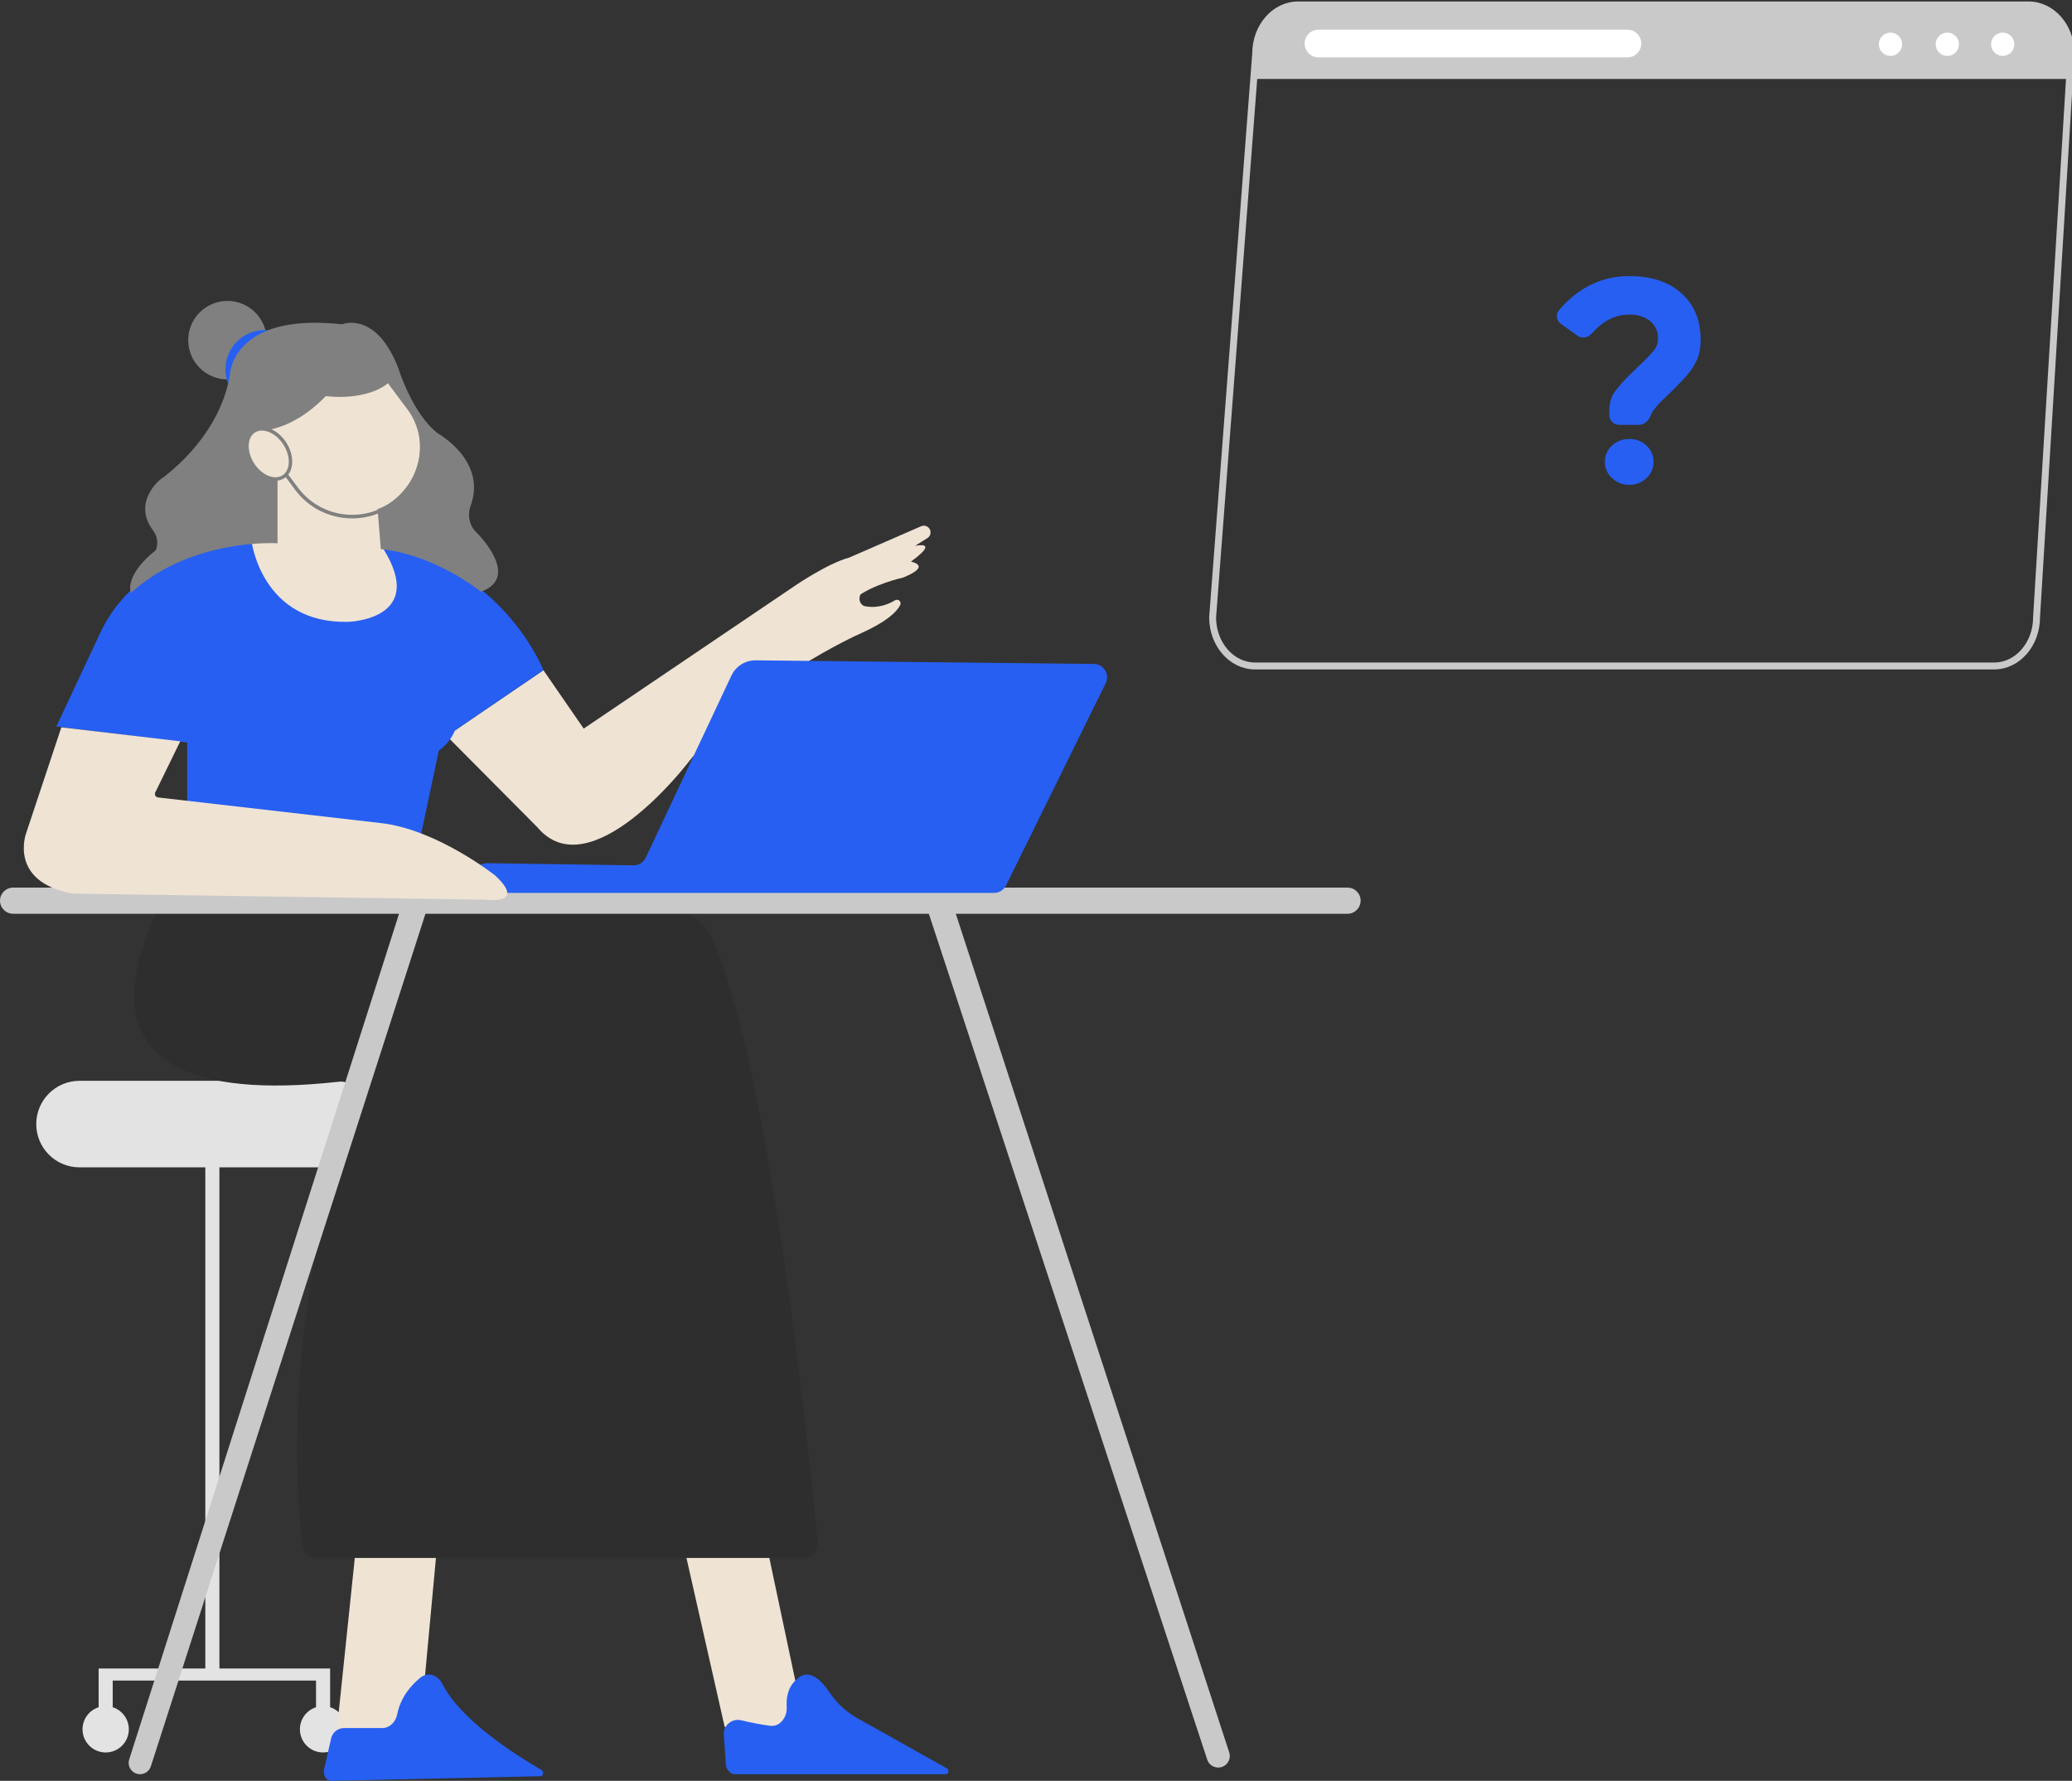 <svg width="420" height="361" viewBox="0 0 420 361" fill="none" xmlns="http://www.w3.org/2000/svg">
<rect x="0" y="0" width="420" height="361" fill="#333333" stroke="none"/>
<path d="M138.312 312.116L146.891 350.062C146.891 350.062 150.564 351.692 160.767 352.097C160.767 352.097 158.321 346.793 161.986 344.347L154.648 309.67L138.312 312.116Z" fill="#EFE3D4"/>
<path d="M147.119 357.483L146.723 351.609C146.594 349.708 148.43 348.274 150.28 348.731C152.219 349.209 154.173 349.581 156.136 349.844C158.107 350.109 159.595 348.053 159.469 346.068C159.347 344.162 159.694 342.007 161.382 340.536C161.55 340.389 161.711 340.231 161.88 340.084C162.591 339.467 164.862 338.174 168.065 342.973C169.613 345.252 171.553 347.059 173.729 348.258L191.95 358.482C192.193 358.609 192.314 358.963 192.214 359.272C192.136 359.508 191.957 359.653 191.757 359.653H148.952C147.989 359.644 147.197 358.7 147.119 357.483Z" fill="#265FF2"/>
<path d="M64.059 338.227H44.476V235.004H41.619V338.227H22.851H19.994V340.674V346.792H22.851V340.674H64.059V346.792H66.916V340.674V338.227H64.059Z" fill="#E3E3E3"/>
<path d="M65.485 355.246C68.077 355.246 70.178 353.144 70.178 350.552C70.178 347.96 68.077 345.858 65.485 345.858C62.892 345.858 60.791 347.96 60.791 350.552C60.791 353.144 62.892 355.246 65.485 355.246Z" fill="#E3E3E3"/>
<path d="M21.42 355.246C24.012 355.246 26.114 353.144 26.114 350.552C26.114 347.96 24.012 345.858 21.42 345.858C18.828 345.858 16.727 347.96 16.727 350.552C16.727 353.144 18.828 355.246 21.42 355.246Z" fill="#E3E3E3"/>
<path d="M16.116 219.095H72.624V236.635H16.116C11.274 236.635 7.346 232.708 7.346 227.865C7.346 223.023 11.274 219.095 16.116 219.095Z" fill="#E3E3E3"/>
<path d="M72.219 312.93L68.135 352.095H80.783C80.783 352.095 81.195 345.573 85.683 344.757L89.355 305.181L72.219 312.93Z" fill="#EFE3D4"/>
<path d="M109.953 358.944C109.817 358.751 109.574 358.68 109.37 358.561C104.376 355.65 93.433 348.712 89.71 341.425C88.727 339.447 86.723 338.859 85.19 340.1C83.3 341.653 81.189 344.081 80.525 347.488C80.231 348.997 79.041 350.301 77.502 350.301H69.749C68.493 350.301 67.403 351.169 67.123 352.394L65.72 358.532C65.463 359.512 65.869 360.566 66.611 360.902C66.782 360.977 66.967 361.014 67.146 360.996L109.088 360.071C109.344 360.065 109.635 360.138 109.836 359.98C109.957 359.885 110.049 359.725 110.079 359.53C110.114 359.312 110.061 359.097 109.953 358.944Z" fill="#265FF2"/>
<path d="M39.256 174.591C38.427 174.613 37.676 174.986 37.208 175.671C32.193 183.015 5.063 226.373 68.807 219.266C70.85 219.039 72.567 221.036 71.915 222.986C67.737 235.485 56.685 273.447 61.319 313.466C61.475 314.81 62.621 315.816 63.973 315.816H163.09C164.671 315.816 165.915 314.512 165.766 312.938C164.265 297.023 156.485 219.496 144.875 191.387C143.095 187.111 139.295 184.02 134.75 183.148L84.744 173.434C84.551 173.397 84.354 173.381 84.158 173.386L39.256 174.591Z" fill="#2E2E2E"/>
<path d="M26.193 356.649C25.719 358.135 26.827 359.653 28.387 359.653C29.387 359.653 30.273 359.008 30.58 358.056L86.203 185.347C86.707 183.781 85.618 182.154 83.978 182.024C82.797 181.931 81.707 182.662 81.347 183.791L26.193 356.649Z" fill="#C9C9C9"/>
<path d="M249.165 355.234C249.659 356.75 248.53 358.306 246.935 358.306C245.922 358.306 245.024 357.656 244.707 356.694L187.899 184.08C187.372 182.479 188.486 180.806 190.167 180.676C191.364 180.583 192.468 181.321 192.84 182.462L249.165 355.234Z" fill="#C9C9C9"/>
<path d="M182.58 111.383C182.58 111.383 192.278 108.259 184.647 113.855C184.647 113.855 189.11 114.651 183.013 117.097C183.013 117.097 176.844 118.444 173.398 121.238L171.98 115.871L182.58 111.383Z" fill="#EFE3D4"/>
<path d="M110.157 135.865L118.318 147.698L161.156 118.728C161.156 118.728 167.685 114.24 172.173 113.014L186.722 106.675C187.41 106.377 188.211 106.689 188.516 107.377C188.53 107.413 188.544 107.455 188.558 107.498C188.757 108.1 188.516 108.76 187.977 109.086C184.262 111.362 170.798 119.983 175.031 122.805C175.031 122.805 177.931 123.776 181.412 121.699C181.759 121.479 182.22 121.586 182.44 121.933C182.582 122.16 182.589 122.443 182.461 122.685C181.717 124.103 179.625 126.123 174.194 128.52C174.194 128.52 152.158 138.311 139.106 155.043C139.106 155.043 119.523 180.333 108.916 167.685L91.113 149.761L92.184 148.102L110.157 135.865Z" fill="#EFE3D4"/>
<path d="M50.999 109.751C50.999 109.751 28.97 110.162 20.406 128.114L11.43 147.257L37.946 150.526V174.596L84.457 173.37L88.945 152.156C90.405 151.143 91.54 149.725 92.206 148.073L110.158 135.835C110.158 135.835 101.593 114.211 77.544 110.949L55.92 109.723L50.999 109.751Z" fill="#265FF2"/>
<path d="M273.15 179.929H2.652C1.187 179.929 0 181.116 0 182.58C0 184.045 1.187 185.232 2.652 185.232H273.15C274.615 185.232 275.802 184.045 275.802 182.58C275.802 181.116 274.615 179.929 273.15 179.929Z" fill="#C9C9C9"/>
<path d="M55.897 95.882V109.75H50.998C50.998 109.75 53.04 126.476 70.588 126.057C70.588 126.057 86.895 125.646 77.522 110.963L76.707 100.328L57.939 92.982L55.897 95.882Z" fill="#EFE3D4"/>
<path d="M153.194 133.857C151.086 133.835 149.159 135.043 148.261 136.951L130.891 173.867C130.441 174.824 129.472 175.429 128.415 175.413L98.76 174.982C97.257 174.96 96.027 176.173 96.027 177.676V178.311C96.027 179.798 97.233 181.004 98.721 181.004H201.503C202.529 181.004 203.466 180.422 203.919 179.501L224.138 138.474C225.015 136.695 223.734 134.611 221.751 134.59L153.194 133.857Z" fill="#265FF2"/>
<path d="M46.105 76.91C50.499 76.91 54.06 73.348 54.06 68.955C54.06 64.562 50.499 61 46.105 61C41.712 61 38.15 64.562 38.15 68.955C38.15 73.348 41.712 76.91 46.105 76.91Z" fill="#808080"/>
<path d="M53.65 82.824C58.044 82.824 61.605 79.263 61.605 74.869C61.605 70.476 58.044 66.914 53.65 66.914C49.257 66.914 45.695 70.476 45.695 74.869C45.695 79.263 49.257 82.824 53.65 82.824Z" fill="#265FF2"/>
<path d="M55.677 69.67C61.86 65.055 70.609 66.324 75.224 72.506L82.598 82.39C87.214 88.572 85.945 97.321 79.762 101.937C73.579 106.553 64.83 105.283 60.215 99.101L52.841 89.218C48.226 83.035 49.495 74.286 55.677 69.67Z" fill="#EFE3D4"/>
<path d="M71.416 105.085C70.715 105.085 70.014 105.034 69.306 104.934C65.484 104.373 62.107 102.362 59.796 99.251L52.354 89.236C50.043 86.132 49.077 82.302 49.635 78.466C50.193 74.629 52.197 71.238 55.295 68.917C58.386 66.597 62.193 65.627 66.021 66.187C69.842 66.748 73.22 68.759 75.531 71.87L82.973 81.886C85.284 84.989 86.25 88.819 85.692 92.655C85.134 96.492 83.13 99.883 80.032 102.204C77.506 104.093 74.508 105.092 71.416 105.092V105.085ZM63.91 66.748C60.969 66.748 58.121 67.689 55.724 69.492C52.783 71.698 50.873 74.916 50.343 78.566C49.814 82.216 50.737 85.844 52.926 88.797L60.368 98.812C62.565 101.765 65.771 103.684 69.406 104.215C73.041 104.747 76.654 103.82 79.603 101.622C82.551 99.423 84.454 96.197 84.984 92.548C85.513 88.898 84.59 85.27 82.4 82.309L74.959 72.294C72.762 69.341 69.556 67.423 65.921 66.891C65.248 66.791 64.583 66.748 63.917 66.748H63.91Z" fill="#808080"/>
<path d="M76.903 103.435L77.519 110.986C88.53 112.206 97.535 119.537 97.535 119.537C105.312 116.672 95.876 107.718 95.876 107.718C94.684 106.222 94.372 104.201 95.06 102.414C98.329 93.438 88.53 88.135 88.53 88.135C83.213 84.051 80.377 74.664 80.377 74.664C75.889 63.263 69.359 66.099 69.359 66.099C46.919 63.653 46.919 76.295 46.919 76.295C44.473 89.759 32.64 97.515 32.64 97.515C30.945 99.054 30.179 100.656 29.889 102.053C29.506 103.854 30.087 105.69 31.2 107.158C33.072 109.632 31.824 111.802 31.824 111.802C26.11 116.29 26.748 119.537 26.748 119.537C38.964 108.739 55.895 109.76 55.895 109.76V95.892L53.243 86.979C65.686 85.412 72.62 70.29 72.62 70.29C72.62 70.29 73.457 70.623 75.222 72.53L82.596 82.413C82.596 82.413 88.53 89.284 83.468 97.813C83.468 97.813 81.079 101.954 76.903 103.442V103.435Z" fill="#808080"/>
<path d="M26.52 120.208L26.4 119.599C26.372 119.457 25.79 116.11 31.547 111.566C31.718 111.225 32.483 109.431 30.916 107.368C29.669 105.716 29.165 103.752 29.541 101.98C29.91 100.236 30.874 98.647 32.405 97.258C32.568 97.144 44.182 89.388 46.571 76.236C46.571 76.151 46.606 72.578 49.996 69.536C53.874 66.055 60.375 64.778 69.316 65.736C69.741 65.58 71.556 65.02 73.825 65.963C76.612 67.118 78.923 69.997 80.71 74.534C80.745 74.655 83.588 83.886 88.75 87.856C88.806 87.878 98.732 93.38 95.4 102.54C94.762 104.206 95.053 106.106 96.159 107.503C96.35 107.68 101.689 112.799 100.888 116.685C100.59 118.124 99.505 119.194 97.662 119.875L97.47 119.946L97.314 119.818C97.222 119.747 88.26 112.537 77.484 111.346L77.193 111.31L76.534 103.199L76.789 103.107C80.787 101.682 83.141 97.676 83.163 97.634C88.034 89.423 82.567 82.915 82.333 82.645L74.945 72.741C73.868 71.578 73.152 71.025 72.783 70.784C71.648 73.046 64.892 85.581 53.711 87.275L56.256 95.889V110.133L55.88 110.112C55.71 110.112 38.949 109.226 26.988 119.804L26.528 120.215H26.52V120.208ZM77.852 110.665C87.906 111.878 96.336 118.152 97.598 119.131C99.08 118.542 99.952 117.67 100.186 116.529C100.909 113.026 95.684 108.021 95.634 107.971C94.337 106.347 94.003 104.178 94.734 102.285C97.853 93.713 88.757 88.658 88.367 88.445C82.971 84.311 80.156 75.151 80.043 74.768C78.349 70.458 76.165 67.714 73.577 66.629C71.301 65.679 69.522 66.416 69.507 66.423L69.422 66.459H69.33C60.567 65.495 54.228 66.707 50.492 70.046C47.337 72.868 47.287 76.257 47.287 76.293C44.834 89.813 32.965 97.733 32.845 97.811C31.469 99.066 30.583 100.526 30.243 102.122C29.91 103.696 30.363 105.454 31.491 106.936C33.483 109.566 32.193 111.87 32.143 111.97L32.058 112.069C28.172 115.125 27.308 117.571 27.137 118.734C38.247 109.382 53.009 109.311 55.554 109.382V95.932L52.796 86.665L53.207 86.616C65.31 85.091 72.237 70.28 72.308 70.132L72.45 69.827L72.762 69.954C72.854 69.99 73.719 70.373 75.491 72.287L82.893 82.199C82.936 82.248 88.92 89.338 83.787 97.988C83.687 98.158 81.383 102.093 77.292 103.674L77.866 110.665H77.852Z" fill="#808080"/>
<path d="M57.448 96.636C59.25 95.478 59.377 92.465 57.732 89.905C56.087 87.346 53.293 86.21 51.491 87.368C49.689 88.526 49.562 91.54 51.207 94.099C52.852 96.659 55.646 97.795 57.448 96.636Z" fill="#EFE3D4"/>
<path d="M55.855 97.444C54.132 97.444 52.183 96.274 50.913 94.296C50.077 92.998 49.651 91.545 49.708 90.198C49.765 88.808 50.332 87.702 51.303 87.071C52.275 86.447 53.516 86.39 54.806 86.915C56.054 87.418 57.195 88.418 58.032 89.716C59.776 92.438 59.606 95.671 57.642 96.933C57.11 97.273 56.5 97.437 55.855 97.437V97.444ZM53.104 87.277C52.58 87.277 52.097 87.411 51.686 87.674C50.913 88.17 50.46 89.078 50.417 90.233C50.367 91.431 50.758 92.743 51.509 93.92C53.047 96.309 55.628 97.401 57.259 96.352C58.897 95.302 58.975 92.502 57.436 90.113C56.678 88.936 55.65 88.035 54.536 87.589C54.04 87.383 53.551 87.284 53.097 87.284L53.104 87.277Z" fill="#808080"/>
<path d="M31.473 160.635L36.542 150.27L12.436 147.434L5.296 168.909C5.296 168.909 1.631 178.701 14.684 181.147L98.346 182.373C98.346 182.373 106.911 183.6 100.381 177.474C100.381 177.474 88.547 168.094 77.125 166.839L32.026 161.649C31.537 161.592 31.253 161.075 31.466 160.628H31.473V160.635Z" fill="#EFE3D4"/>
<path d="M68.827 80.108C74.897 80.108 79.817 77.727 79.817 74.79C79.817 71.853 74.897 69.473 68.827 69.473C62.758 69.473 57.838 71.853 57.838 74.79C57.838 77.727 62.758 80.108 68.827 80.108Z" fill="#808080"/>
<path d="M68.828 80.462C62.469 80.462 57.484 77.974 57.484 74.79C57.484 71.607 62.469 69.118 68.828 69.118C75.188 69.118 80.172 71.607 80.172 74.79C80.172 77.974 75.188 80.462 68.828 80.462ZM68.828 69.827C63.064 69.827 58.193 72.103 58.193 74.79C58.193 77.477 63.064 79.753 68.828 79.753C74.593 79.753 79.463 77.477 79.463 74.79C79.463 72.103 74.593 69.827 68.828 69.827Z" fill="#808080"/>
<path d="M411.21 1H263.123C258.378 1 254.532 5.418 254.532 10.868L245.801 125.132C245.801 130.582 249.647 135 254.392 135H404.225C408.97 135 412.816 130.582 412.816 125.132L419.801 10.868C419.801 5.418 415.954 1 411.21 1Z" stroke="#C9C9C9" stroke-width="1.4" stroke-miterlimit="10"/>
<path d="M419.787 10.689L419.381 16H254.111L254.72 9.022C254.911 5.749 258.883 1 262.251 1H411.257C416.766 1 419.794 7.953 419.801 10.363C419.801 10.471 419.801 10.58 419.787 10.689Z" fill="#C9C9C9"/>
<path d="M267.258 6.017H329.883C331.437 6.017 332.692 7.271 332.692 8.825C332.692 10.372 331.437 11.634 329.883 11.634H267.258C265.704 11.634 264.449 10.379 264.449 8.825C264.449 7.278 265.704 6.017 267.258 6.017Z" fill="white"/>
<path d="M383.206 11.335C384.511 11.335 385.569 10.277 385.569 8.972C385.569 7.667 384.511 6.609 383.206 6.609C381.902 6.609 380.844 7.667 380.844 8.972C380.844 10.277 381.902 11.335 383.206 11.335Z" fill="white"/>
<path d="M394.726 11.335C396.031 11.335 397.088 10.277 397.088 8.972C397.088 7.667 396.031 6.609 394.726 6.609C393.421 6.609 392.363 7.667 392.363 8.972C392.363 10.277 393.421 11.335 394.726 11.335Z" fill="white"/>
<path d="M405.954 11.335C407.259 11.335 408.317 10.278 408.317 8.973C408.317 7.668 407.259 6.61 405.954 6.61C404.65 6.61 403.592 7.668 403.592 8.973C403.592 10.278 404.65 11.335 405.954 11.335Z" fill="white"/>
<path d="M326.211 83.309C326.165 82.011 326.492 80.732 327.163 79.617C328.388 77.975 329.776 76.451 331.3 75.081L332.443 73.938C333.495 72.994 334.475 71.969 335.373 70.88C335.836 70.254 336.081 69.493 336.071 68.712C336.153 67.324 335.573 65.982 334.511 65.084C333.259 64.14 331.717 63.678 330.157 63.777C327.404 63.777 324.889 65.067 322.618 67.645C321.887 68.477 320.644 68.696 319.745 68.05L316.383 65.637C315.509 65.009 315.28 63.794 315.96 62.959C317.531 61.028 319.451 59.403 321.629 58.162C324.278 56.692 327.254 55.939 330.284 55.967C334.693 55.967 338.203 57.119 340.816 59.432C343.429 61.745 344.735 64.911 344.726 68.948C344.753 70.245 344.526 71.534 344.064 72.74C343.538 73.947 342.83 75.062 341.959 76.051C341.007 77.176 339.528 78.691 337.541 80.587C336.552 81.467 335.663 82.465 334.901 83.545C334.815 83.714 334.738 83.888 334.672 84.065C334.271 85.137 333.398 86.13 332.253 86.13H328.205C327.096 86.13 326.198 85.227 326.205 84.117L326.211 83.309ZM326.746 96.916C325.829 96.073 325.303 94.884 325.321 93.632C325.294 92.38 325.811 91.174 326.746 90.33C327.707 89.432 328.977 88.951 330.284 88.988C331.572 88.96 332.815 89.441 333.749 90.33C334.684 91.174 335.21 92.38 335.182 93.632C335.182 94.884 334.674 96.073 333.749 96.916C332.824 97.814 331.572 98.304 330.284 98.286C328.968 98.313 327.698 97.814 326.746 96.898V96.916Z" fill="#265FF2"/>
</svg>
